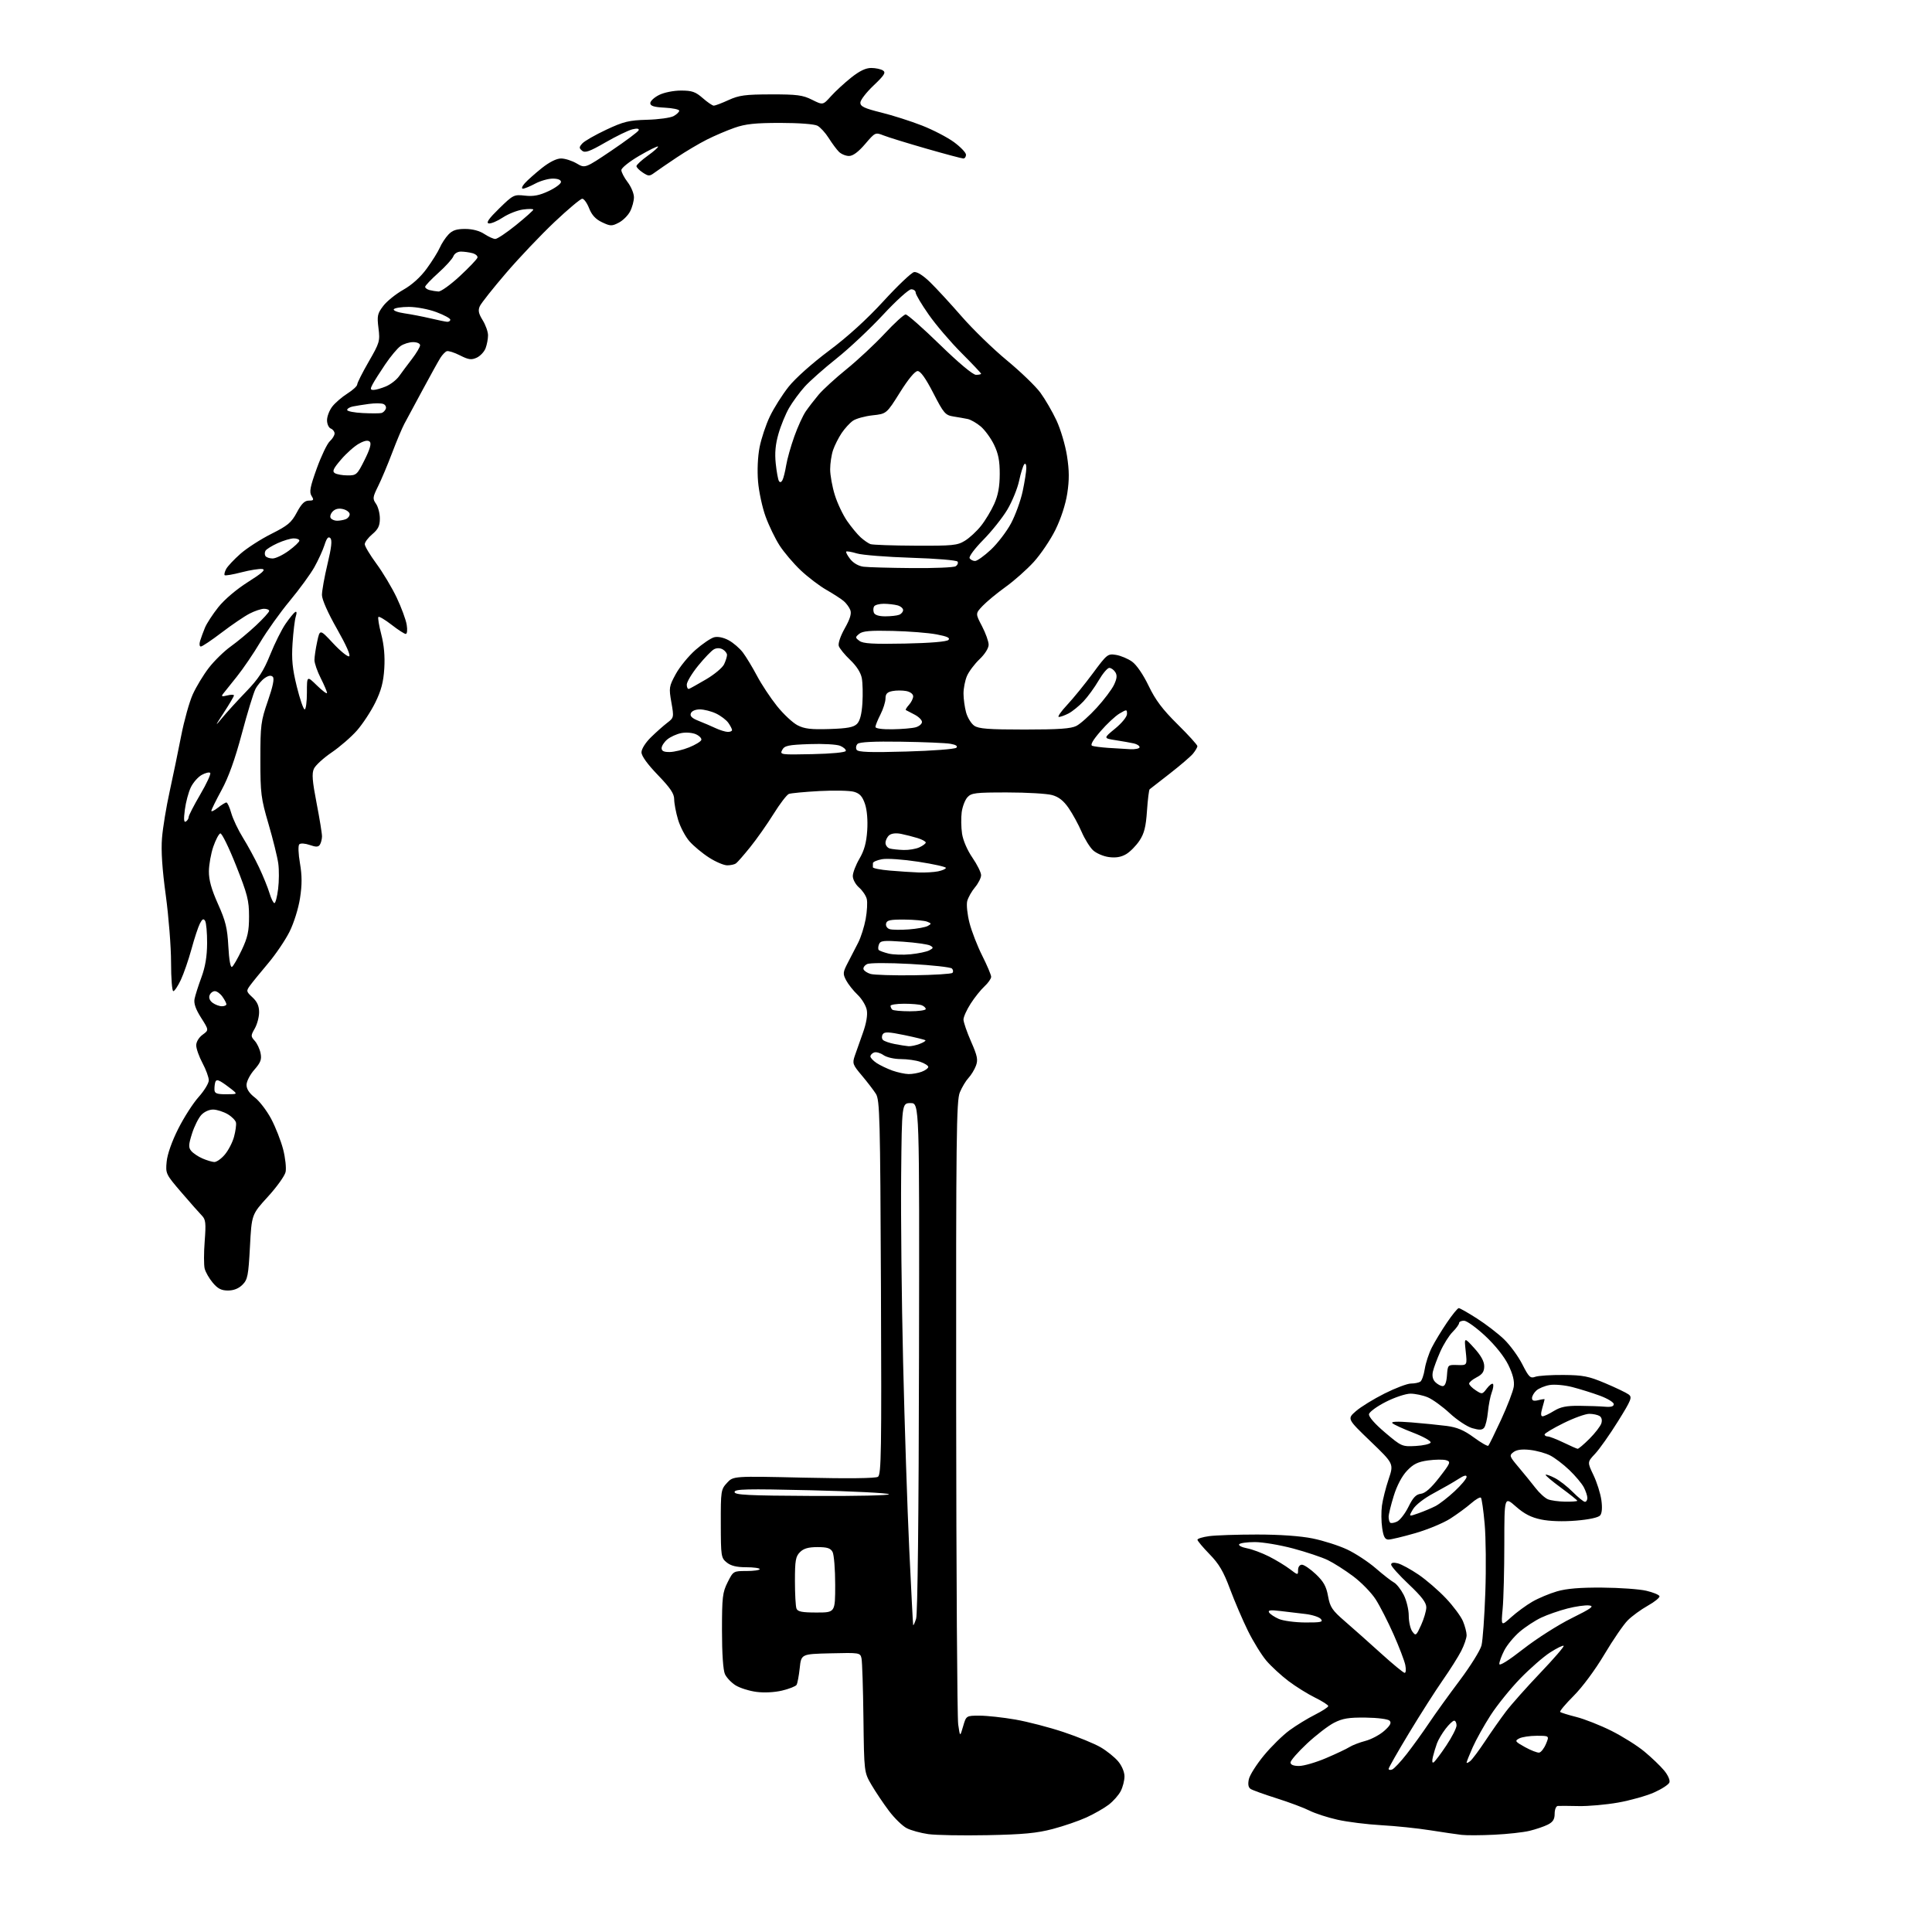 <?xml version="1.0" encoding="UTF-8" standalone="no"?>
<svg 
  version="1.1" 
  xmlns="http://www.w3.org/2000/svg" 
  xmlns:xlink="http://www.w3.org/1999/xlink" 
  xmlns:svg="http://www.w3.org/2000/svg"
  xmlns:rdf="http://www.w3.org/1999/02/22-rdf-syntax-ns#"
  xmlns:cc="http://creativecommons.org/ns#"
  xmlns:dc="http://purl.org/dc/elements/1.1/"
  viewBox="0 0 768 768"
  width="768"
  height="768"
>
<style>svg {background-color: white; }</style>"
<path stroke="none" fill="black" fill-rule="evenodd" d="M392.50,729.51C382.60,729.70 372.02,729.52 369.00,729.09C365.98,728.66 362.11,727.60 360.42,726.72C358.72,725.84 355.53,722.73 353.34,719.81C351.14,716.89 348.03,712.25 346.42,709.50C343.50,704.50 343.50,704.50 343.23,683.00C343.09,671.17 342.74,660.47 342.46,659.22C341.96,656.98 341.72,656.94 330.22,657.22C318.50,657.50 318.50,657.50 317.90,663.11C317.57,666.19 317.00,669.18 316.65,669.76C316.30,670.33 313.72,671.35 310.93,672.02C307.89,672.75 303.77,672.96 300.68,672.55C297.84,672.18 294.13,671.01 292.43,669.96C290.73,668.91 288.82,666.89 288.17,665.48C287.45,663.88 287.00,657.30 287.00,648.16C287.00,634.87 287.22,632.99 289.25,628.96C291.48,624.53 291.54,624.50 296.75,624.50C299.64,624.50 302.00,624.16 302.00,623.75C302.00,623.34 299.57,623.00 296.61,623.00C292.82,623.00 290.53,622.44 288.89,621.11C286.65,619.30 286.55,618.64 286.53,605.69C286.50,592.64 286.59,592.08 289.00,589.46C291.50,586.75 291.50,586.75 319.50,587.39C337.24,587.79 348.05,587.67 349.00,587.05C350.32,586.19 350.46,576.94 350.19,511.78C349.90,444.16 349.72,437.26 348.19,434.83C347.26,433.36 344.74,430.08 342.60,427.54C338.96,423.23 338.77,422.70 339.79,419.71C340.40,417.94 341.86,413.83 343.02,410.56C344.38,406.78 344.94,403.48 344.56,401.49C344.24,399.76 342.59,397.03 340.90,395.43C339.21,393.82 337.16,391.23 336.34,389.67C334.99,387.08 335.05,386.50 337.04,382.67C338.23,380.38 340.08,376.80 341.15,374.71C342.21,372.63 343.55,368.41 344.12,365.33C344.68,362.25 344.88,358.66 344.55,357.34C344.22,356.02 342.83,353.97 341.47,352.79C340.11,351.61 339.00,349.56 339.00,348.25C339.00,346.93 340.19,343.83 341.64,341.35C343.55,338.10 344.40,335.00 344.73,330.18C345.00,326.06 344.66,321.99 343.84,319.57C342.82,316.58 341.78,315.42 339.50,314.76C337.85,314.27 331.68,314.14 325.79,314.45C319.90,314.77 314.41,315.29 313.59,315.60C312.77,315.92 310.02,319.50 307.49,323.57C304.96,327.64 300.79,333.56 298.23,336.73C295.68,339.90 293.12,342.83 292.54,343.23C291.97,343.64 290.41,343.98 289.09,343.98C287.76,343.99 284.51,342.61 281.87,340.91C279.22,339.22 275.71,336.30 274.07,334.43C272.43,332.56 270.39,328.69 269.54,325.83C268.69,322.98 268.00,319.32 268.00,317.72C268.00,315.49 266.47,313.23 261.50,308.07C257.36,303.78 255.00,300.51 255.00,299.05C255.00,297.73 256.58,295.22 258.75,293.09C260.81,291.07 263.73,288.48 265.22,287.34C267.90,285.29 267.93,285.16 266.88,279.19C265.86,273.42 265.95,272.87 268.63,267.94C270.18,265.10 273.71,260.78 276.47,258.35C279.24,255.92 282.58,253.66 283.90,253.32C285.36,252.95 287.61,253.41 289.65,254.51C291.50,255.51 294.05,257.71 295.33,259.41C296.61,261.11 299.13,265.28 300.93,268.67C302.72,272.06 306.30,277.46 308.87,280.67C311.44,283.88 315.11,287.31 317.02,288.30C319.79,289.73 322.38,290.03 329.72,289.80C336.86,289.57 339.32,289.11 340.67,287.76C341.84,286.59 342.54,283.93 342.82,279.53C343.04,275.96 342.94,271.48 342.58,269.57C342.17,267.37 340.48,264.73 337.97,262.35C335.79,260.28 333.75,257.78 333.43,256.79C333.10,255.74 334.11,252.78 335.83,249.74C337.91,246.05 338.56,243.91 338.01,242.50C337.59,241.40 336.40,239.79 335.37,238.92C334.34,238.05 331.25,236.05 328.50,234.48C325.75,232.91 321.15,229.41 318.28,226.70C315.41,223.98 311.63,219.53 309.88,216.81C308.13,214.09 305.63,208.92 304.33,205.32C303.02,201.73 301.68,195.49 301.34,191.45C300.97,187.07 301.21,181.58 301.94,177.81C302.62,174.34 304.46,168.80 306.05,165.50C307.63,162.20 310.97,156.92 313.47,153.76C316.11,150.42 322.82,144.43 329.51,139.43C336.98,133.85 344.59,126.93 351.24,119.67C356.87,113.53 362.32,108.35 363.36,108.16C364.53,107.96 366.94,109.47 369.71,112.16C372.17,114.55 377.82,120.68 382.27,125.79C386.72,130.90 394.81,138.76 400.26,143.26C405.70,147.76 411.69,153.53 413.57,156.10C415.45,158.66 418.33,163.62 419.97,167.13C421.61,170.63 423.49,176.99 424.15,181.24C425.06,187.07 425.08,190.76 424.25,196.17C423.57,200.56 421.74,206.16 419.54,210.63C417.56,214.63 413.67,220.38 410.91,223.41C408.15,226.43 403.10,230.91 399.69,233.35C396.29,235.80 392.20,239.17 390.62,240.84C387.73,243.89 387.73,243.89 390.37,248.93C391.81,251.70 393.00,255.01 393.00,256.29C393.00,257.65 391.51,260.03 389.38,262.05C387.39,263.95 385.14,266.95 384.38,268.72C383.62,270.49 383.00,273.64 383.01,275.72C383.01,277.80 383.48,281.17 384.04,283.22C384.61,285.27 386.06,287.63 387.26,288.47C389.02,289.70 392.89,290.00 407.27,290.00C420.89,290.00 425.76,289.66 427.90,288.55C429.45,287.75 433.08,284.51 435.97,281.34C438.86,278.18 441.95,274.08 442.83,272.24C444.01,269.75 444.15,268.46 443.35,267.20C442.76,266.26 441.69,265.50 440.96,265.50C440.23,265.50 438.33,267.75 436.73,270.50C435.13,273.25 432.40,277.00 430.66,278.84C428.92,280.67 426.28,282.81 424.80,283.59C423.31,284.36 421.57,285.00 420.91,285.00C420.26,285.00 421.73,282.86 424.18,280.24C426.63,277.62 431.24,271.95 434.44,267.63C440.04,260.06 440.36,259.80 443.63,260.33C445.49,260.63 448.36,261.83 450.00,263.00C451.79,264.27 454.43,268.13 456.59,272.61C459.32,278.29 462.10,281.99 468.09,287.91C472.44,292.21 475.99,296.12 475.98,296.61C475.97,297.10 475.18,298.44 474.23,299.60C473.28,300.75 469.12,304.31 465.00,307.52C460.88,310.72 457.28,313.53 457.00,313.75C456.73,313.98 456.25,317.84 455.94,322.33C455.51,328.68 454.85,331.32 452.96,334.17C451.62,336.19 449.24,338.61 447.66,339.54C445.68,340.71 443.55,341.07 440.80,340.70C438.60,340.41 435.76,339.18 434.48,337.98C433.21,336.78 431.17,333.48 429.95,330.65C428.73,327.82 426.44,323.61 424.85,321.29C422.80,318.30 420.88,316.78 418.23,316.05C416.18,315.48 408.16,315.01 400.40,315.01C387.77,315.00 386.13,315.20 384.57,316.92C383.61,317.98 382.59,320.65 382.29,322.86C382.00,325.07 382.06,328.91 382.43,331.41C382.83,334.07 384.53,338.01 386.56,340.95C388.45,343.70 390.00,346.83 390.00,347.90C390.00,348.97 388.90,351.15 387.56,352.74C386.23,354.33 384.84,356.80 384.48,358.22C384.12,359.64 384.53,363.53 385.39,366.87C386.24,370.20 388.53,376.09 390.47,379.94C392.41,383.80 394.00,387.56 394.00,388.30C394.00,389.04 392.81,390.74 391.36,392.08C389.91,393.41 387.43,396.50 385.86,398.95C384.29,401.39 383.00,404.24 383.00,405.28C383.00,406.32 384.35,410.24 386.00,414.01C388.54,419.78 388.84,421.29 387.94,423.68C387.35,425.23 386.02,427.41 384.98,428.51C383.94,429.62 382.40,432.19 381.55,434.23C380.18,437.51 380.01,451.88 380.09,559.22C380.14,625.92 380.50,682.75 380.90,685.50C381.62,690.50 381.62,690.50 382.85,686.25C384.08,682.00 384.08,682.00 389.41,682.00C392.34,682.00 398.73,682.70 403.62,683.55C408.50,684.40 417.14,686.64 422.81,688.54C428.48,690.43 435.11,693.15 437.54,694.58C439.97,696.00 443.10,698.52 444.48,700.16C445.94,701.89 447.00,704.41 447.00,706.13C447.00,707.76 446.33,710.40 445.50,712.00C444.68,713.59 442.52,716.03 440.71,717.41C438.90,718.79 434.94,721.05 431.91,722.44C428.88,723.83 422.82,725.91 418.45,727.06C412.17,728.71 406.72,729.23 392.50,729.51zM594.00,729.33C588.77,729.59 582.92,729.62 581.00,729.39C579.08,729.17 573.45,728.34 568.50,727.56C563.55,726.77 554.84,725.86 549.15,725.55C543.45,725.23 535.57,724.25 531.65,723.36C527.72,722.48 522.71,720.85 520.52,719.74C518.33,718.63 512.48,716.44 507.52,714.87C502.56,713.30 497.89,711.62 497.14,711.13C496.23,710.54 496.00,709.28 496.44,707.26C496.80,705.61 499.50,701.36 502.43,697.81C505.36,694.26 509.95,689.75 512.63,687.80C515.31,685.84 519.86,683.06 522.75,681.61C525.64,680.15 528.00,678.62 528.00,678.19C528.00,677.77 525.64,676.25 522.75,674.83C519.86,673.41 515.12,670.46 512.22,668.27C509.32,666.08 505.37,662.45 503.44,660.20C501.52,657.95 498.21,652.60 496.09,648.31C493.97,644.01 490.76,636.51 488.94,631.64C486.37,624.72 484.59,621.68 480.82,617.82C478.17,615.10 476.00,612.51 476.00,612.07C476.00,611.63 478.09,610.99 480.64,610.64C483.19,610.29 491.76,610.00 499.68,610.00C508.77,610.00 516.93,610.58 521.79,611.56C526.03,612.42 532.20,614.39 535.50,615.94C538.80,617.49 543.91,620.85 546.86,623.40C549.81,625.96 553.07,628.50 554.11,629.06C555.14,629.61 556.89,631.83 558.00,633.99C559.10,636.15 560.00,639.88 560.00,642.27C560.00,644.66 560.64,647.49 561.43,648.56C562.78,650.40 562.97,650.26 564.91,646.00C566.03,643.52 566.97,640.35 566.98,638.95C566.99,637.07 565.15,634.65 560.00,629.78C556.15,626.14 553.00,622.63 553.00,621.97C553.00,621.19 553.90,621.01 555.63,621.44C557.08,621.81 560.79,623.83 563.88,625.93C566.97,628.03 571.88,632.28 574.80,635.37C577.71,638.45 580.75,642.54 581.55,644.46C582.35,646.37 583.00,648.87 583.00,650.01C583.00,651.15 582.04,653.96 580.87,656.26C579.69,658.57 576.36,663.84 573.47,667.97C570.58,672.11 564.57,681.54 560.11,688.92C555.65,696.30 552.00,702.70 552.00,703.14C552.00,703.58 552.63,703.69 553.41,703.40C554.18,703.10 556.81,700.30 559.24,697.18C561.67,694.06 565.62,688.58 568.02,685.00C570.41,681.42 575.89,673.81 580.19,668.09C584.49,662.36 588.42,656.06 588.92,654.09C589.42,652.11 590.10,642.62 590.44,633.00C590.78,623.38 590.66,611.10 590.17,605.73C589.69,600.36 589.02,595.68 588.68,595.35C588.34,595.01 586.59,596.03 584.77,597.62C582.96,599.20 579.24,601.93 576.49,603.69C573.75,605.44 567.51,608.03 562.64,609.44C557.76,610.85 552.95,612.00 551.95,612.00C550.55,612.00 549.96,610.94 549.44,607.42C549.06,604.90 549.02,600.87 549.35,598.46C549.68,596.06 550.88,591.33 552.01,587.97C554.07,581.86 554.07,581.86 544.78,572.93C535.50,564.01 535.50,564.01 539.00,560.95C540.92,559.27 546.04,556.12 550.37,553.95C554.69,551.78 559.42,549.99 560.87,549.98C562.31,549.98 563.99,549.64 564.60,549.23C565.20,548.83 566.00,546.55 566.37,544.16C566.75,541.77 568.00,537.95 569.17,535.66C570.33,533.37 573.03,528.91 575.18,525.75C577.32,522.59 579.44,520.00 579.88,520.00C580.33,520.00 583.57,521.84 587.09,524.10C590.62,526.35 595.45,530.06 597.84,532.35C600.22,534.63 603.50,539.11 605.13,542.30C607.75,547.45 608.33,548.02 610.29,547.30C611.51,546.86 616.55,546.53 621.50,546.57C629.29,546.63 631.52,547.07 638.10,549.85C642.28,551.62 646.46,553.62 647.39,554.30C648.91,555.41 648.51,556.43 643.17,565.01C639.92,570.23 635.84,576.01 634.11,577.86C630.96,581.21 630.96,581.21 633.42,586.36C634.78,589.19 636.19,593.64 636.56,596.26C636.99,599.31 636.82,601.51 636.09,602.39C635.39,603.24 631.69,604.04 626.54,604.47C621.31,604.90 616.05,604.74 612.64,604.03C608.63,603.20 605.93,601.81 602.58,598.86C598.00,594.83 598.00,594.83 597.99,613.67C597.99,624.02 597.69,635.65 597.33,639.50C596.68,646.50 596.68,646.50 600.71,642.87C602.93,640.87 606.72,638.09 609.13,636.70C611.53,635.31 615.94,633.46 618.93,632.59C622.72,631.48 628.16,631.03 636.93,631.10C643.84,631.15 651.71,631.71 654.42,632.35C657.12,632.98 659.49,633.95 659.67,634.50C659.85,635.05 657.77,636.75 655.04,638.28C652.32,639.81 648.72,642.43 647.06,644.10C645.39,645.76 641.21,651.86 637.77,657.64C634.16,663.72 629.02,670.66 625.60,674.08C622.34,677.34 619.90,680.24 620.19,680.52C620.47,680.80 623.35,681.70 626.60,682.52C629.84,683.34 636.11,685.81 640.52,688.01C644.92,690.21 650.84,693.92 653.65,696.26C656.47,698.59 660.00,701.97 661.49,703.76C663.05,705.64 663.95,707.68 663.61,708.56C663.29,709.41 660.53,711.20 657.48,712.55C654.44,713.90 648.02,715.70 643.22,716.55C638.42,717.40 631.35,718.03 627.50,717.94C623.65,717.86 619.94,717.83 619.25,717.89C618.55,717.95 618.00,719.32 618.00,720.97C618.00,723.22 617.32,724.29 615.25,725.33C613.74,726.09 610.48,727.19 608.00,727.79C605.52,728.39 599.23,729.08 594.00,729.33zM516.40,702.00C518.26,702.00 523.08,700.60 527.10,698.89C531.12,697.18 535.33,695.19 536.45,694.47C537.58,693.75 540.43,692.65 542.79,692.03C545.15,691.41 548.52,689.60 550.29,688.02C552.66,685.89 553.21,684.84 552.39,684.00C551.75,683.36 547.66,682.83 542.89,682.77C536.11,682.69 533.69,683.09 530.28,684.84C527.96,686.03 523.13,689.76 519.53,693.12C515.94,696.48 513.00,699.85 513.00,700.61C513.00,701.52 514.17,702.00 516.40,702.00zM569.89,700.57C570.42,700.24 572.69,697.23 574.93,693.87C577.17,690.52 579.00,686.92 579.00,685.89C579.00,684.85 578.57,684.00 578.05,684.00C577.53,684.00 575.98,685.46 574.62,687.25C573.25,689.04 571.72,691.63 571.22,693.00C570.71,694.38 569.98,696.78 569.61,698.33C569.19,700.07 569.29,700.94 569.89,700.57zM584.48,700.02C585.29,699.34 587.93,695.80 590.35,692.15C592.77,688.49 596.49,683.20 598.62,680.38C600.75,677.57 606.90,670.65 612.29,665.00C617.67,659.36 621.85,654.52 621.58,654.24C621.30,653.97 618.89,655.15 616.22,656.86C613.55,658.57 608.19,663.25 604.32,667.24C600.45,671.23 595.16,677.78 592.57,681.78C589.98,685.79 586.77,691.54 585.43,694.56C584.09,697.58 583.00,700.32 583.00,700.65C583.00,700.98 583.67,700.69 584.48,700.02zM611.84,696.69C612.58,696.58 613.79,695.04 614.54,693.25C615.90,690.00 615.90,690.00 610.89,690.00C608.13,690.00 604.98,690.48 603.89,691.06C602.07,692.03 602.26,692.31 606.20,694.50C608.57,695.81 611.10,696.79 611.84,696.69zM558.38,664.99C558.86,665.00 558.97,663.60 558.63,661.89C558.29,660.19 556.18,654.68 553.95,649.65C551.72,644.62 548.53,638.38 546.85,635.77C545.18,633.16 541.18,629.05 537.96,626.63C534.74,624.21 530.17,621.30 527.81,620.16C525.44,619.01 519.23,616.94 514.00,615.54C508.77,614.15 501.94,613.00 498.81,613.00C495.68,613.00 492.87,613.40 492.57,613.89C492.27,614.38 493.68,615.09 495.70,615.47C497.73,615.85 501.66,617.32 504.44,618.72C507.23,620.13 510.96,622.40 512.75,623.76C515.95,626.20 516.00,626.20 516.00,624.12C516.00,622.88 516.64,622.00 517.54,622.00C518.39,622.00 520.86,623.69 523.05,625.75C526.14,628.68 527.22,630.60 527.92,634.49C528.72,638.87 529.55,640.11 534.62,644.49C537.81,647.25 544.26,652.98 548.96,657.24C553.66,661.50 557.89,664.99 558.38,664.99zM605.52,655.51C610.76,651.41 619.39,645.91 624.71,643.28C632.64,639.35 633.89,638.44 631.71,638.19C630.25,638.01 626.37,638.56 623.10,639.40C619.82,640.24 615.14,641.86 612.69,643.02C610.23,644.17 606.36,646.71 604.08,648.66C601.80,650.62 599.05,653.95 597.97,656.07C596.88,658.19 596.00,660.60 596.00,661.44C596.00,662.38 599.62,660.12 605.52,655.51zM364.16,643.50C364.78,641.62 365.21,602.86 365.32,539.50C365.50,438.50 365.50,438.50 362.00,438.50C358.50,438.50 358.50,438.50 358.22,467.50C358.06,483.45 358.41,516.75 359.00,541.50C359.58,566.25 360.68,599.77 361.45,616.00C362.21,632.23 362.91,645.73 363.00,646.00C363.10,646.27 363.62,645.15 364.16,643.50zM518.87,644.96C525.11,644.99 526.06,644.78 525.07,643.59C524.43,642.81 521.67,641.91 518.95,641.59C516.23,641.26 511.69,640.72 508.87,640.39C505.00,639.93 503.93,640.07 504.49,640.99C504.90,641.65 506.65,642.81 508.37,643.56C510.09,644.31 514.82,644.94 518.87,644.96zM324.61,641.00C332.00,641.00 332.00,641.00 332.00,629.93C332.00,623.85 331.53,618.00 330.96,616.93C330.15,615.42 328.85,615.00 324.96,615.00C321.33,615.00 319.46,615.54 318.00,617.00C316.28,618.72 316.00,620.33 316.00,628.42C316.00,633.60 316.27,638.55 316.61,639.42C317.08,640.66 318.79,641.00 324.61,641.00zM555.35,604.85C556.53,604.29 558.57,601.65 559.89,598.97C561.69,595.30 562.90,594.03 564.82,593.80C566.56,593.59 568.86,591.56 572.15,587.31C576.60,581.58 576.80,581.07 574.92,580.47C573.80,580.12 570.55,580.15 567.69,580.54C563.58,581.11 561.83,581.97 559.28,584.67C557.28,586.79 555.28,590.58 554.03,594.65C552.91,598.26 552.00,601.99 552.00,602.94C552.00,603.89 552.27,604.94 552.60,605.27C552.93,605.60 554.17,605.41 555.35,604.85zM563.85,601.55C566.01,600.79 569.06,599.50 570.64,598.69C572.21,597.87 575.64,595.22 578.25,592.78C580.86,590.35 583.00,587.78 583.00,587.08C583.00,586.22 581.95,586.49 579.75,587.92C577.96,589.09 573.56,591.61 569.96,593.54C566.09,595.60 562.70,598.24 561.67,599.98C559.92,602.94 559.92,602.94 563.85,601.55zM622.25,596.94C624.86,596.97 627.00,596.81 627.00,596.58C627.00,596.35 624.08,594.02 620.52,591.40C616.95,588.78 614.21,586.46 614.42,586.24C614.64,586.03 616.30,586.62 618.12,587.56C619.94,588.50 623.15,591.01 625.25,593.14C627.36,595.26 629.51,597.00 630.04,597.00C630.57,597.00 631.00,596.30 631.00,595.45C631.00,594.60 630.36,592.69 629.58,591.20C628.80,589.72 626.21,586.64 623.83,584.36C621.45,582.08 618.01,579.47 616.20,578.56C614.38,577.64 610.78,576.65 608.20,576.36C605.01,576.00 602.90,576.28 601.64,577.23C599.88,578.56 599.98,578.86 603.64,583.20C605.76,585.71 608.78,589.42 610.35,591.45C611.91,593.48 614.16,595.53 615.35,596.00C616.53,596.48 619.64,596.90 622.25,596.94zM323.12,594.66C340.42,594.76 353.85,594.45 353.36,593.97C352.89,593.50 338.89,592.79 322.25,592.40C296.61,591.80 292.00,591.91 292.00,593.10C292.01,594.27 297.16,594.53 323.12,594.66zM627.13,575.92C627.48,575.96 629.60,574.17 631.84,571.93C634.08,569.69 636.20,566.93 636.56,565.80C636.96,564.55 636.69,563.42 635.86,562.89C635.11,562.42 633.27,562.02 631.77,562.02C630.26,562.01 625.65,563.67 621.52,565.72C617.38,567.76 614.00,569.79 614.00,570.22C614.00,570.65 614.56,571.01 615.25,571.01C615.94,571.02 618.75,572.11 621.50,573.43C624.25,574.76 626.78,575.88 627.13,575.92zM562.78,574.80C565.84,574.63 568.50,574.01 568.70,573.42C568.89,572.82 565.78,571.07 561.78,569.53C557.77,567.99 554.05,566.28 553.50,565.74C552.84,565.08 555.38,564.98 561.00,565.42C565.67,565.80 572.01,566.43 575.07,566.83C579.25,567.38 581.95,568.53 585.87,571.40C588.74,573.51 591.34,575.00 591.63,574.70C591.93,574.40 594.22,569.73 596.72,564.33C599.22,558.92 601.48,553.03 601.74,551.24C602.07,548.99 601.40,546.30 599.58,542.57C597.96,539.27 594.41,534.81 590.43,531.08C586.85,527.74 583.04,525.00 581.96,525.00C580.88,525.00 580.00,525.43 580.00,525.95C580.00,526.48 578.85,528.06 577.44,529.47C576.03,530.88 573.83,534.39 572.55,537.27C571.27,540.15 569.95,543.70 569.61,545.18C569.21,546.95 569.53,548.39 570.57,549.43C571.44,550.29 572.76,551.00 573.51,551.00C574.41,551.00 574.99,549.53 575.19,546.75C575.50,542.51 575.51,542.50 579.37,542.62C583.25,542.75 583.25,542.75 582.64,537.12C582.03,531.50 582.03,531.50 586.02,535.88C588.70,538.83 590.00,541.18 590.00,543.10C590.00,545.25 589.27,546.33 587.00,547.50C585.35,548.35 584.00,549.48 584.00,550.00C584.00,550.53 585.17,551.72 586.61,552.66C589.13,554.32 589.27,554.30 591.04,551.95C592.04,550.62 593.13,549.80 593.46,550.13C593.79,550.45 593.58,551.97 593.00,553.49C592.42,555.01 591.74,558.52 591.47,561.28C591.21,564.04 590.53,566.86 589.96,567.55C589.17,568.50 588.05,568.53 585.21,567.71C583.17,567.11 579.14,564.44 576.26,561.76C573.38,559.09 569.46,556.25 567.54,555.45C565.63,554.65 562.54,554.00 560.69,554.00C558.83,554.00 554.43,555.46 550.91,557.25C547.38,559.04 544.36,561.24 544.20,562.14C544.01,563.15 546.47,565.97 550.56,569.44C557.11,574.99 557.32,575.09 562.78,574.80zM613.20,563.00C613.79,563.00 615.80,562.05 617.68,560.89C620.30,559.27 622.66,558.79 627.80,558.83C631.48,558.86 636.08,559.02 638.00,559.19C640.40,559.40 641.50,559.08 641.50,558.17C641.50,557.44 639.02,555.93 636.00,554.82C632.98,553.70 628.02,552.16 625.00,551.38C621.98,550.60 617.92,550.24 616.00,550.57C614.08,550.90 611.71,551.88 610.75,552.74C609.79,553.60 609.00,554.96 609.00,555.76C609.00,556.81 609.69,557.04 611.50,556.59C612.88,556.24 614.00,556.09 614.00,556.24C614.00,556.39 613.58,557.97 613.07,559.76C612.44,561.96 612.48,563.00 613.20,563.00zM90.63,513.00C88.00,513.00 86.56,512.27 84.59,509.92C83.16,508.23 81.71,505.70 81.36,504.30C81.01,502.91 81.01,497.99 81.37,493.39C81.92,486.19 81.76,484.76 80.26,483.23C79.29,482.24 75.64,478.11 72.14,474.04C65.90,466.77 65.79,466.54 66.25,461.77C66.53,458.82 68.33,453.70 70.85,448.71C73.12,444.19 76.78,438.49 78.99,436.04C81.19,433.58 83.00,430.61 83.00,429.44C83.00,428.26 81.88,425.18 80.50,422.60C79.12,420.01 78.00,416.83 78.00,415.53C78.00,414.15 79.06,412.40 80.53,411.32C83.06,409.48 83.06,409.48 79.94,404.57C77.77,401.15 76.98,398.87 77.34,397.08C77.62,395.66 78.85,391.80 80.07,388.50C81.61,384.33 82.30,380.19 82.33,374.95C82.35,370.80 81.99,366.80 81.54,366.06C80.90,365.03 80.41,365.28 79.47,367.11C78.79,368.42 77.28,372.99 76.12,377.26C74.95,381.53 73.05,387.04 71.89,389.51C70.73,391.98 69.38,394.00 68.89,394.00C68.40,394.00 68.00,388.89 68.00,382.65C68.00,376.41 67.05,364.38 65.90,355.90C64.47,345.45 63.99,338.13 64.40,333.13C64.72,329.08 66.09,320.76 67.44,314.63C68.78,308.51 70.84,298.55 72.02,292.50C73.20,286.45 75.27,279.04 76.62,276.04C77.98,273.03 80.85,268.28 83.02,265.47C85.19,262.67 89.11,258.84 91.73,256.97C94.35,255.10 98.86,251.35 101.75,248.64C104.64,245.93 107.00,243.33 107.00,242.85C107.00,242.38 106.08,242.00 104.96,242.00C103.84,242.00 101.25,242.86 99.21,243.92C97.17,244.97 92.20,248.34 88.16,251.42C84.13,254.49 80.39,257.00 79.85,257.00C79.29,257.00 79.16,256.02 79.55,254.75C79.93,253.51 80.80,251.15 81.48,249.50C82.16,247.85 84.54,244.19 86.78,241.37C89.21,238.32 93.96,234.28 98.56,231.37C104.28,227.76 105.75,226.42 104.24,226.19C103.13,226.03 99.42,226.61 96.00,227.50C92.58,228.39 89.57,228.90 89.31,228.64C89.05,228.38 89.32,227.28 89.90,226.19C90.48,225.10 93.05,222.37 95.60,220.12C98.15,217.88 103.67,214.32 107.87,212.22C114.43,208.93 115.85,207.73 118.00,203.70C119.85,200.23 121.09,199.01 122.76,199.00C124.72,199.00 124.86,198.75 123.84,197.12C122.88,195.59 123.27,193.57 125.93,186.19C127.73,181.21 130.05,176.36 131.10,175.41C132.14,174.46 133.00,173.07 133.00,172.31C133.00,171.56 132.32,170.68 131.50,170.36C130.67,170.04 130.00,168.56 130.00,167.03C130.00,165.51 130.96,163.05 132.12,161.57C133.29,160.08 135.99,157.77 138.12,156.42C140.26,155.08 142.00,153.46 142.00,152.84C142.00,152.21 144.05,148.14 146.56,143.78C150.91,136.24 151.10,135.62 150.45,130.43C149.84,125.56 150.04,124.64 152.35,121.61C153.76,119.75 157.35,116.87 160.31,115.19C163.74,113.26 167.12,110.21 169.60,106.82C171.74,103.90 174.08,100.15 174.80,98.51C175.52,96.86 177.06,94.50 178.23,93.26C179.83,91.55 181.46,91.00 184.92,91.01C187.81,91.01 190.61,91.75 192.50,93.00C194.15,94.09 196.13,94.99 196.89,94.99C197.65,95.00 201.37,92.51 205.14,89.46C208.91,86.41 212.00,83.65 212.00,83.33C212.00,83.00 210.17,82.98 207.93,83.28C205.69,83.58 202.06,85.02 199.86,86.47C197.66,87.93 195.14,88.98 194.26,88.81C193.13,88.59 194.33,86.87 198.42,82.88C203.99,77.44 204.31,77.28 208.66,77.77C212.03,78.15 214.37,77.70 218.07,75.97C220.78,74.70 223.00,73.06 223.00,72.33C223.00,71.50 221.78,71.00 219.74,71.00C217.94,71.00 214.79,71.90 212.74,73.00C210.69,74.10 208.49,75.00 207.85,75.00C207.20,75.00 207.53,74.05 208.60,72.85C209.64,71.68 212.68,68.98 215.34,66.85C218.41,64.41 221.23,63.00 223.03,63.00C224.60,63.00 227.39,63.89 229.23,64.97C232.57,66.94 232.57,66.94 243.04,59.89C248.79,56.01 253.67,52.36 253.88,51.78C254.13,51.09 253.25,50.96 251.38,51.41C249.80,51.79 244.98,54.13 240.67,56.61C234.36,60.25 232.57,60.88 231.40,59.91C230.14,58.87 230.15,58.49 231.50,57.00C232.35,56.06 236.62,53.62 240.98,51.57C247.89,48.33 250.00,47.81 257.21,47.61C261.77,47.49 266.51,46.83 267.75,46.16C268.99,45.48 270.00,44.52 270.00,44.01C270.00,43.51 267.41,42.96 264.25,42.80C259.94,42.58 258.50,42.12 258.50,41.00C258.50,40.17 260.07,38.71 262.00,37.75C263.99,36.76 267.75,36.00 270.72,36.00C275.09,36.00 276.48,36.49 279.35,39.00C281.23,40.65 283.21,42.00 283.75,42.00C284.30,42.00 286.94,41.00 289.62,39.77C293.79,37.87 296.25,37.54 306.50,37.52C316.82,37.50 319.11,37.80 322.81,39.66C327.12,41.81 327.12,41.81 330.31,38.26C332.07,36.31 335.68,32.98 338.34,30.86C341.68,28.20 344.16,27.00 346.34,27.02C348.08,27.02 350.18,27.48 351.00,28.02C352.23,28.83 351.56,29.90 347.25,33.99C344.36,36.73 342.00,39.81 342.00,40.82C342.00,42.31 343.62,43.08 350.25,44.72C354.79,45.84 362.10,48.17 366.50,49.90C370.90,51.62 376.64,54.60 379.25,56.52C381.86,58.45 384.00,60.69 384.00,61.51C384.00,62.33 383.52,63.00 382.94,63.00C382.35,63.00 375.71,61.23 368.19,59.07C360.66,56.90 353.02,54.55 351.22,53.83C347.97,52.55 347.89,52.59 343.89,57.27C341.19,60.42 339.06,62.00 337.49,62.00C336.20,62.00 334.40,61.25 333.48,60.34C332.57,59.43 330.74,56.97 329.43,54.88C328.11,52.79 326.10,50.59 324.95,49.98C323.75,49.33 317.58,48.86 310.19,48.86C300.20,48.86 296.33,49.27 291.98,50.80C288.94,51.86 283.99,53.98 280.98,55.50C277.96,57.02 272.57,60.21 269.00,62.60C265.43,64.99 261.49,67.68 260.26,68.59C258.17,70.12 257.83,70.12 255.51,68.60C254.13,67.69 253.00,66.54 253.00,66.04C253.00,65.54 255.02,63.67 257.50,61.89C259.97,60.12 261.81,58.47 261.58,58.24C261.34,58.01 257.97,59.68 254.08,61.95C250.18,64.23 247.00,66.77 247.00,67.61C247.00,68.45 248.12,70.61 249.50,72.41C250.87,74.21 252.00,76.91 252.00,78.39C252.00,79.88 251.32,82.42 250.48,84.03C249.65,85.65 247.61,87.67 245.96,88.52C243.22,89.94 242.64,89.93 239.32,88.35C236.77,87.14 235.25,85.49 234.19,82.81C233.37,80.72 232.14,79.00 231.46,79.00C230.78,79.00 225.82,83.16 220.43,88.25C215.05,93.34 206.39,102.45 201.20,108.50C196.01,114.55 191.31,120.48 190.75,121.68C189.97,123.37 190.22,124.62 191.87,127.29C193.04,129.19 194.00,131.89 194.00,133.30C194.00,134.71 193.56,137.03 193.02,138.45C192.48,139.86 190.89,141.55 189.49,142.19C187.37,143.15 186.25,143.00 182.83,141.26C180.57,140.11 178.21,139.37 177.59,139.61C176.97,139.84 175.82,141.04 175.05,142.27C174.27,143.50 171.10,149.22 167.99,155.00C164.88,160.78 161.61,166.85 160.72,168.50C159.84,170.15 157.66,175.32 155.89,180.00C154.12,184.68 151.61,190.65 150.30,193.28C148.13,197.67 148.06,198.25 149.47,200.26C150.31,201.46 151.00,204.10 151.00,206.13C151.00,209.00 150.33,210.38 148.00,212.35C146.35,213.73 145.00,215.53 145.00,216.33C145.00,217.13 147.09,220.62 149.64,224.09C152.20,227.56 155.81,233.61 157.68,237.54C159.55,241.47 161.34,246.34 161.67,248.35C162.01,250.44 161.85,252.00 161.29,252.00C160.76,252.00 158.22,250.36 155.65,248.35C153.07,246.35 150.72,244.95 150.43,245.24C150.13,245.54 150.64,248.64 151.55,252.14C152.66,256.40 153.06,260.88 152.76,265.72C152.42,271.16 151.53,274.51 149.17,279.31C147.44,282.82 144.16,287.80 141.89,290.39C139.61,292.98 135.07,296.91 131.81,299.13C128.56,301.34 125.39,304.25 124.78,305.59C123.91,307.49 124.15,310.49 125.85,319.26C127.05,325.44 128.02,331.40 128.00,332.50C127.98,333.60 127.61,335.07 127.17,335.76C126.55,336.74 125.64,336.77 123.11,335.89C121.24,335.24 119.47,335.13 118.97,335.63C118.47,336.13 118.58,339.35 119.24,343.17C120.08,348.12 120.09,351.70 119.26,357.05C118.63,361.14 116.82,366.90 115.09,370.38C113.40,373.75 109.55,379.43 106.53,383.00C103.51,386.57 100.30,390.52 99.39,391.77C97.82,393.93 97.87,394.15 100.37,396.47C102.24,398.20 103.00,399.91 103.00,402.37C103.00,404.28 102.22,407.19 101.28,408.84C99.65,411.68 99.65,411.95 101.26,413.74C102.21,414.78 103.25,417.00 103.58,418.67C104.08,421.14 103.61,422.38 101.10,425.24C99.39,427.18 98.00,429.89 98.00,431.26C98.00,432.92 99.12,434.62 101.31,436.29C103.13,437.68 106.05,441.49 107.80,444.77C109.54,448.05 111.68,453.51 112.56,456.91C113.43,460.31 113.86,464.35 113.53,465.88C113.19,467.42 110.02,471.85 106.48,475.72C100.04,482.77 100.04,482.77 99.36,495.60C98.74,507.13 98.44,508.65 96.38,510.71C94.88,512.21 92.90,513.00 90.63,513.00zM85.16,461.92C86.07,461.96 87.98,460.63 89.38,458.95C90.79,457.28 92.44,454.10 93.03,451.88C93.63,449.66 93.98,447.13 93.81,446.26C93.64,445.38 92.15,443.87 90.50,442.90C88.85,441.94 86.28,441.11 84.79,441.07C83.21,441.03 81.22,441.92 80.03,443.20C78.90,444.41 77.23,447.76 76.32,450.65C74.93,455.07 74.88,456.15 76.02,457.52C76.76,458.41 78.74,459.75 80.43,460.49C82.12,461.23 84.25,461.87 85.16,461.92zM89.92,434.98C94.50,434.96 94.50,434.96 92.00,432.95C90.62,431.85 88.71,430.49 87.74,429.93C86.45,429.19 85.86,429.27 85.57,430.21C85.35,430.92 85.21,432.29 85.25,433.25C85.32,434.65 86.24,435.00 89.92,434.98zM361.18,426.96C362.66,426.98 365.02,426.56 366.43,426.02C367.85,425.49 369.00,424.63 369.00,424.12C369.00,423.61 367.58,422.70 365.85,422.10C364.12,421.49 360.62,421.00 358.07,421.00C355.46,421.00 352.46,420.31 351.18,419.41C349.93,418.54 348.25,418.07 347.45,418.38C346.65,418.69 346.00,419.39 346.00,419.95C346.00,420.50 347.13,421.69 348.51,422.60C349.89,423.50 352.70,424.84 354.76,425.58C356.82,426.31 359.71,426.93 361.18,426.96zM361.18,415.89C362.11,415.95 364.09,415.54 365.57,414.97C367.06,414.41 368.09,413.76 367.86,413.53C367.63,413.30 363.90,412.38 359.57,411.48C353.13,410.15 351.56,410.10 350.89,411.17C350.45,411.89 350.49,412.89 350.99,413.39C351.49,413.89 353.61,414.63 355.70,415.03C357.79,415.44 360.26,415.82 361.18,415.89zM361.67,402.00C365.15,402.00 368.00,401.60 368.00,401.11C368.00,400.62 367.29,399.94 366.42,399.61C365.55,399.27 362.40,399.00 359.42,399.00C356.44,399.00 354.00,399.38 354.00,399.83C354.00,400.29 354.30,400.97 354.67,401.33C355.03,401.70 358.18,402.00 361.67,402.00zM88.19,400.00C89.19,400.00 90.00,399.65 90.00,399.22C90.00,398.79 89.30,397.44 88.44,396.22C87.59,395.00 86.22,394.00 85.41,394.00C84.60,394.00 83.65,394.74 83.31,395.64C82.92,396.65 83.39,397.81 84.53,398.64C85.55,399.39 87.20,400.00 88.19,400.00zM363.17,387.69C371.24,387.58 378.18,387.15 378.60,386.73C379.02,386.31 378.93,385.53 378.40,385.00C377.87,384.47 370.47,383.65 361.96,383.19C353.03,382.71 345.74,382.73 344.69,383.24C343.69,383.73 343.05,384.66 343.26,385.29C343.48,385.93 344.74,386.77 346.07,387.16C347.41,387.55 355.10,387.79 363.17,387.69zM92.22,384.36C92.76,384.03 94.50,381.00 96.10,377.63C98.46,372.63 99.00,370.17 99.00,364.29C99.00,357.95 98.37,355.50 93.82,344.02C90.97,336.83 88.16,331.11 87.57,331.29C86.98,331.48 85.73,333.85 84.79,336.57C83.86,339.28 83.07,343.68 83.04,346.34C83.01,349.82 84.03,353.47 86.65,359.34C89.70,366.14 90.38,368.95 90.77,376.23C91.06,381.56 91.62,384.73 92.22,384.36zM362.00,379.34C365.02,379.04 368.36,378.34 369.41,377.78C371.09,376.88 371.13,376.65 369.74,375.87C368.87,375.39 364.08,374.70 359.10,374.35C351.16,373.78 349.97,373.91 349.40,375.40C349.04,376.33 349.01,377.34 349.33,377.66C349.64,377.97 351.38,378.60 353.20,379.06C355.01,379.51 358.98,379.64 362.00,379.34zM361.33,369.45C364.53,369.21 367.90,368.59 368.83,368.07C370.34,367.22 370.31,367.06 368.52,366.37C367.42,365.95 363.39,365.58 359.54,365.55C353.79,365.51 352.49,365.80 352.22,367.17C352.03,368.11 352.67,369.06 353.69,369.36C354.69,369.65 358.12,369.69 361.33,369.45zM109.09,359.00C109.51,359.00 110.17,356.49 110.55,353.42C110.94,350.35 110.97,345.78 110.62,343.25C110.27,340.72 108.53,333.67 106.75,327.58C103.74,317.31 103.50,315.43 103.50,301.88C103.50,288.24 103.70,286.67 106.48,278.65C108.50,272.82 109.13,269.73 108.44,269.04C107.75,268.35 106.71,268.52 105.20,269.57C103.99,270.42 102.34,272.37 101.55,273.90C100.76,275.43 98.32,283.42 96.13,291.65C93.42,301.82 90.84,309.01 88.08,314.06C85.85,318.15 84.02,321.87 84.01,322.32C84.01,322.77 85.19,322.21 86.63,321.07C88.08,319.93 89.60,319.00 90.00,319.00C90.41,319.00 91.28,320.91 91.94,323.25C92.61,325.59 94.69,329.98 96.57,333.00C98.45,336.02 101.33,341.32 102.96,344.76C104.59,348.20 106.46,352.82 107.12,355.01C107.78,357.21 108.66,359.00 109.09,359.00zM365.12,346.82C367.67,346.92 371.16,346.72 372.88,346.38C374.59,346.03 376.00,345.41 376.00,344.99C376.00,344.58 371.09,343.48 365.09,342.56C358.97,341.62 352.59,341.17 350.59,341.55C348.61,341.92 347.00,342.62 347.00,343.11C347.00,343.60 346.99,344.34 346.98,344.75C346.98,345.16 350.01,345.76 353.73,346.07C357.46,346.39 362.58,346.73 365.12,346.82zM359.20,337.88C361.24,337.95 364.05,337.48 365.45,336.84C366.85,336.20 368.00,335.34 368.00,334.92C368.00,334.50 366.54,333.70 364.75,333.15C362.96,332.60 360.02,331.85 358.21,331.48C356.17,331.07 354.36,331.28 353.46,332.03C352.66,332.70 352.00,334.06 352.00,335.05C352.00,336.04 352.79,337.06 353.75,337.31C354.71,337.56 357.17,337.82 359.20,337.88zM73.89,326.57C74.50,326.19 75.00,325.39 75.00,324.78C75.00,324.17 77.08,320.13 79.62,315.79C82.16,311.46 83.94,307.60 83.56,307.23C83.19,306.86 81.67,307.22 80.19,308.04C78.71,308.86 76.75,311.10 75.84,313.01C74.92,314.93 73.86,318.92 73.48,321.88C72.98,325.72 73.09,327.06 73.89,326.57zM322.95,299.78C330.61,299.62 336.10,299.09 336.22,298.50C336.35,297.95 335.33,297.03 333.97,296.47C332.61,295.90 327.11,295.59 321.75,295.79C313.29,296.09 311.86,296.40 310.95,298.10C309.93,300.01 310.25,300.05 322.95,299.78zM266.25,298.94C268.04,298.91 271.50,298.08 273.95,297.08C276.40,296.09 278.58,294.77 278.78,294.15C278.99,293.53 278.03,292.52 276.66,291.89C275.25,291.25 272.69,291.04 270.83,291.41C269.00,291.77 266.49,292.91 265.25,293.94C264.01,294.98 263.00,296.54 263.00,297.41C263.00,298.55 263.92,298.98 266.25,298.94zM360.24,298.75C370.66,298.46 379.63,297.77 380.17,297.23C380.81,296.59 380.00,296.05 377.82,295.67C376.00,295.34 367.19,294.97 358.25,294.84C347.32,294.67 341.64,294.96 340.89,295.71C340.28,296.32 340.12,297.38 340.53,298.06C341.11,298.99 345.84,299.16 360.24,298.75zM449.25,297.82C451.31,297.92 453.00,297.56 453.00,297.02C453.00,296.48 451.99,295.81 450.75,295.53C449.51,295.25 446.27,294.67 443.55,294.25C438.59,293.47 438.59,293.47 443.30,289.61C445.95,287.44 448.00,284.92 448.00,283.82C448.00,281.95 447.91,281.94 445.01,283.65C443.36,284.63 439.96,287.80 437.45,290.72C434.38,294.27 433.31,296.17 434.19,296.48C434.91,296.73 437.75,297.10 440.50,297.29C443.25,297.48 447.19,297.72 449.25,297.82zM289.25,290.94C290.21,290.97 291.00,290.65 291.00,290.22C291.00,289.79 290.34,288.50 289.53,287.35C288.73,286.20 286.52,284.53 284.63,283.63C282.74,282.73 279.85,282.00 278.21,282.00C276.42,282.00 274.97,282.63 274.62,283.56C274.19,284.67 275.07,285.53 277.76,286.58C279.82,287.40 282.85,288.69 284.50,289.47C286.15,290.24 288.29,290.90 289.25,290.94zM354.75,289.90C358.46,289.85 362.62,289.49 364.00,289.11C365.38,288.72 366.50,287.77 366.50,286.99C366.50,286.21 365.15,284.88 363.50,284.04C361.85,283.19 360.32,282.39 360.09,282.26C359.86,282.12 360.43,281.19 361.34,280.18C362.25,279.17 363.00,277.64 363.00,276.79C363.00,275.89 361.84,275.01 360.25,274.70C358.74,274.41 356.26,274.41 354.75,274.71C352.66,275.12 352.00,275.83 352.00,277.66C352.00,278.99 351.10,281.84 350.00,284.00C348.90,286.16 348.00,288.39 348.00,288.96C348.00,289.59 350.68,289.96 354.75,289.90zM88.21,285.50C90.02,283.30 94.33,278.57 97.79,274.98C102.80,269.80 104.77,266.77 107.41,260.23C109.23,255.71 111.98,250.19 113.53,247.96C115.07,245.73 116.78,243.64 117.32,243.30C117.95,242.92 118.04,243.58 117.57,245.09C117.16,246.42 116.59,251.19 116.29,255.70C115.87,262.18 116.23,265.82 117.99,272.95C119.22,277.93 120.62,282.00 121.11,282.00C121.60,282.00 122.00,278.98 122.00,275.30C122.00,268.59 122.00,268.59 126.00,272.50C128.20,274.65 130.00,275.98 130.00,275.45C129.99,274.93 128.87,272.29 127.50,269.58C126.12,266.87 125.00,263.63 125.00,262.38C125.00,261.13 125.48,257.84 126.08,255.08C127.15,250.07 127.15,250.07 132.38,255.68C135.25,258.77 138.13,261.12 138.77,260.90C139.49,260.65 137.64,256.48 133.97,250.02C130.36,243.68 127.99,238.34 127.98,236.52C127.98,234.86 128.96,229.34 130.18,224.25C131.78,217.57 132.09,214.69 131.31,213.91C130.52,213.12 129.87,213.89 128.99,216.66C128.31,218.77 126.49,222.75 124.94,225.50C123.39,228.25 119.01,234.25 115.20,238.84C111.39,243.42 106.12,250.81 103.47,255.25C100.83,259.70 96.65,265.84 94.18,268.92C91.72,271.99 89.24,275.09 88.67,275.81C87.86,276.85 88.21,276.99 90.33,276.45C91.80,276.09 93.00,276.08 93.00,276.45C93.00,276.81 91.18,279.90 88.96,283.30C85.44,288.69 85.34,288.98 88.21,285.50zM273.90,273.83C274.40,273.65 277.47,271.93 280.74,270.01C284.01,268.09 287.20,265.41 287.84,264.06C288.48,262.71 289.00,261.04 289.00,260.35C289.00,259.66 288.22,258.67 287.28,258.13C286.21,257.54 284.89,257.52 283.82,258.10C282.87,258.60 280.05,261.53 277.55,264.60C275.05,267.67 273.00,271.08 273.00,272.18C273.00,273.27 273.41,274.02 273.90,273.83zM359.70,255.83C369.80,255.62 376.32,255.08 377.01,254.39C377.82,253.58 376.56,252.99 372.31,252.18C369.11,251.57 361.28,250.95 354.89,250.80C345.94,250.58 342.89,250.84 341.55,251.96C339.91,253.32 339.92,253.47 341.66,254.77C343.09,255.85 347.09,256.08 359.70,255.83zM351.89,245.00C354.06,245.00 356.55,244.73 357.42,244.39C358.29,244.06 359.00,243.21 359.00,242.51C359.00,241.81 357.99,240.96 356.75,240.63C355.51,240.30 353.06,240.02 351.31,240.01C349.55,240.01 347.83,240.47 347.47,241.05C347.11,241.62 347.07,242.75 347.38,243.55C347.74,244.48 349.36,245.00 351.89,245.00zM362.50,225.82C371.30,225.90 379.12,225.58 379.88,225.10C380.64,224.62 380.98,223.78 380.65,223.25C380.32,222.71 372.12,222.02 362.27,221.72C352.50,221.41 342.77,220.64 340.66,220.01C338.54,219.37 336.62,219.04 336.39,219.27C336.16,219.51 336.89,220.86 338.01,222.29C339.24,223.85 341.33,225.04 343.27,225.28C345.05,225.50 353.70,225.75 362.50,225.82zM387.60,223.00C388.42,223.00 391.26,220.97 393.91,218.49C396.56,216.00 400.17,211.29 401.92,208.01C403.66,204.72 405.74,198.99 406.53,195.27C407.32,191.55 407.97,187.40 407.98,186.05C407.99,184.64 407.64,184.00 407.16,184.55C406.70,185.07 405.77,188.04 405.11,191.14C404.45,194.23 402.33,199.41 400.40,202.64C398.47,205.86 394.16,211.27 390.82,214.65C387.44,218.08 385.06,221.29 385.44,221.90C385.81,222.50 386.79,223.00 387.60,223.00zM108.36,222.00C109.60,222.00 112.49,220.61 114.80,218.91C117.11,217.22 119.00,215.42 119.00,214.91C119.00,214.41 117.99,214.01 116.75,214.02C115.51,214.03 112.64,214.89 110.37,215.92C108.10,216.95 105.94,218.29 105.56,218.90C105.19,219.50 105.16,220.45 105.50,221.00C105.84,221.55 107.13,222.00 108.36,222.00zM363.88,216.92C378.75,216.99 380.57,216.81 383.59,214.94C385.43,213.81 388.30,211.15 389.98,209.02C391.67,206.90 394.02,202.99 395.21,200.33C396.76,196.88 397.39,193.49 397.41,188.50C397.43,183.20 396.87,180.35 395.14,176.77C393.88,174.17 391.49,170.91 389.85,169.52C388.20,168.14 385.87,166.80 384.67,166.56C383.48,166.31 380.93,165.86 379.00,165.56C375.77,165.04 375.15,164.32 371.00,156.25C367.98,150.39 365.93,147.50 364.78,147.50C363.71,147.50 361.06,150.69 357.74,156.00C352.41,164.50 352.41,164.50 346.83,165.10C343.76,165.44 340.25,166.41 339.03,167.27C337.80,168.13 335.79,170.33 334.56,172.16C333.33,174.00 331.80,177.03 331.16,178.90C330.52,180.77 330.00,184.22 330.00,186.56C330.00,188.90 330.83,193.49 331.85,196.76C332.86,200.03 335.07,204.68 336.74,207.10C338.42,209.52 340.85,212.46 342.14,213.62C343.44,214.79 345.18,215.99 346.00,216.29C346.82,216.60 354.87,216.88 363.88,216.92zM133.98,207.00C135.00,207.00 136.55,206.73 137.42,206.39C138.29,206.06 139.00,205.17 139.00,204.41C139.00,203.66 137.84,202.75 136.42,202.39C134.71,201.96 133.31,202.26 132.30,203.27C131.45,204.12 131.07,205.30 131.44,205.90C131.81,206.51 132.95,207.00 133.98,207.00zM311.03,190.88C311.44,190.12 312.11,187.47 312.51,185.00C312.91,182.53 314.37,177.35 315.75,173.50C317.12,169.65 319.18,165.15 320.32,163.50C321.46,161.85 323.76,158.87 325.44,156.87C327.13,154.87 332.10,150.32 336.50,146.76C340.90,143.20 347.71,136.85 351.63,132.65C355.55,128.44 359.32,125.00 360.02,125.00C360.72,125.00 366.84,130.40 373.62,137.00C381.14,144.32 386.74,149.00 387.98,149.00C389.09,149.00 390.00,148.80 390.00,148.56C390.00,148.32 386.49,144.61 382.20,140.31C377.90,136.01 372.05,129.17 369.20,125.09C366.34,121.02 364.00,117.08 364.00,116.34C364.00,115.60 363.20,115.00 362.22,115.00C361.24,115.00 356.20,119.56 351.02,125.14C345.84,130.72 337.53,138.53 332.55,142.49C327.57,146.45 321.86,151.51 319.87,153.72C317.87,155.94 315.09,159.72 313.69,162.13C312.30,164.53 310.39,169.17 309.46,172.43C308.25,176.61 307.93,180.10 308.37,184.27C308.71,187.51 309.28,190.64 309.63,191.21C310.05,191.88 310.54,191.77 311.03,190.88zM138.17,188.98C141.68,189.00 141.98,188.72 144.94,182.81C147.06,178.56 147.70,176.30 147.00,175.60C146.29,174.89 144.95,175.12 142.73,176.34C140.95,177.31 137.74,180.15 135.60,182.65C132.49,186.27 131.98,187.37 133.10,188.08C133.87,188.57 136.15,188.98 138.17,188.98zM151.67,164.17C152.32,163.99 153.08,163.24 153.36,162.51C153.64,161.77 153.19,160.90 152.36,160.58C151.52,160.26 148.96,160.25 146.67,160.56C144.38,160.87 141.49,161.33 140.25,161.58C139.01,161.83 138.00,162.46 138.00,162.97C138.00,163.48 140.81,164.04 144.25,164.20C147.69,164.37 151.03,164.35 151.67,164.17zM148.50,155.00C149.36,155.00 151.57,154.37 153.41,153.60C155.25,152.83 157.59,151.02 158.63,149.57C159.66,148.12 161.96,145.04 163.74,142.72C165.52,140.40 166.98,137.94 166.99,137.25C167.00,136.55 165.78,136.00 164.22,136.00C162.69,136.00 160.44,136.70 159.22,137.56C158.00,138.42 155.26,141.68 153.15,144.81C151.03,147.94 148.77,151.51 148.12,152.75C147.12,154.63 147.19,155.00 148.50,155.00zM177.75,127.92C178.44,127.96 179.00,127.58 179.00,127.07C179.00,126.56 176.51,125.21 173.46,124.07C170.37,122.91 165.54,122.00 162.52,122.00C159.55,122.00 156.86,122.42 156.54,122.94C156.22,123.45 158.11,124.18 160.73,124.55C163.35,124.93 167.97,125.82 171.00,126.53C174.03,127.25 177.06,127.87 177.75,127.92zM174.28,115.88C175.25,115.95 179.08,113.20 182.78,109.77C186.47,106.35 189.63,103.03 189.80,102.40C189.96,101.77 189.06,100.98 187.80,100.64C186.53,100.30 184.47,100.02 183.22,100.01C181.89,100.01 180.63,100.79 180.22,101.88C179.82,102.92 177.14,105.89 174.25,108.48C171.36,111.07 169.00,113.56 169.00,114.02C169.00,114.48 169.79,115.06 170.75,115.31C171.71,115.56 173.30,115.82 174.28,115.88z" />

</svg>